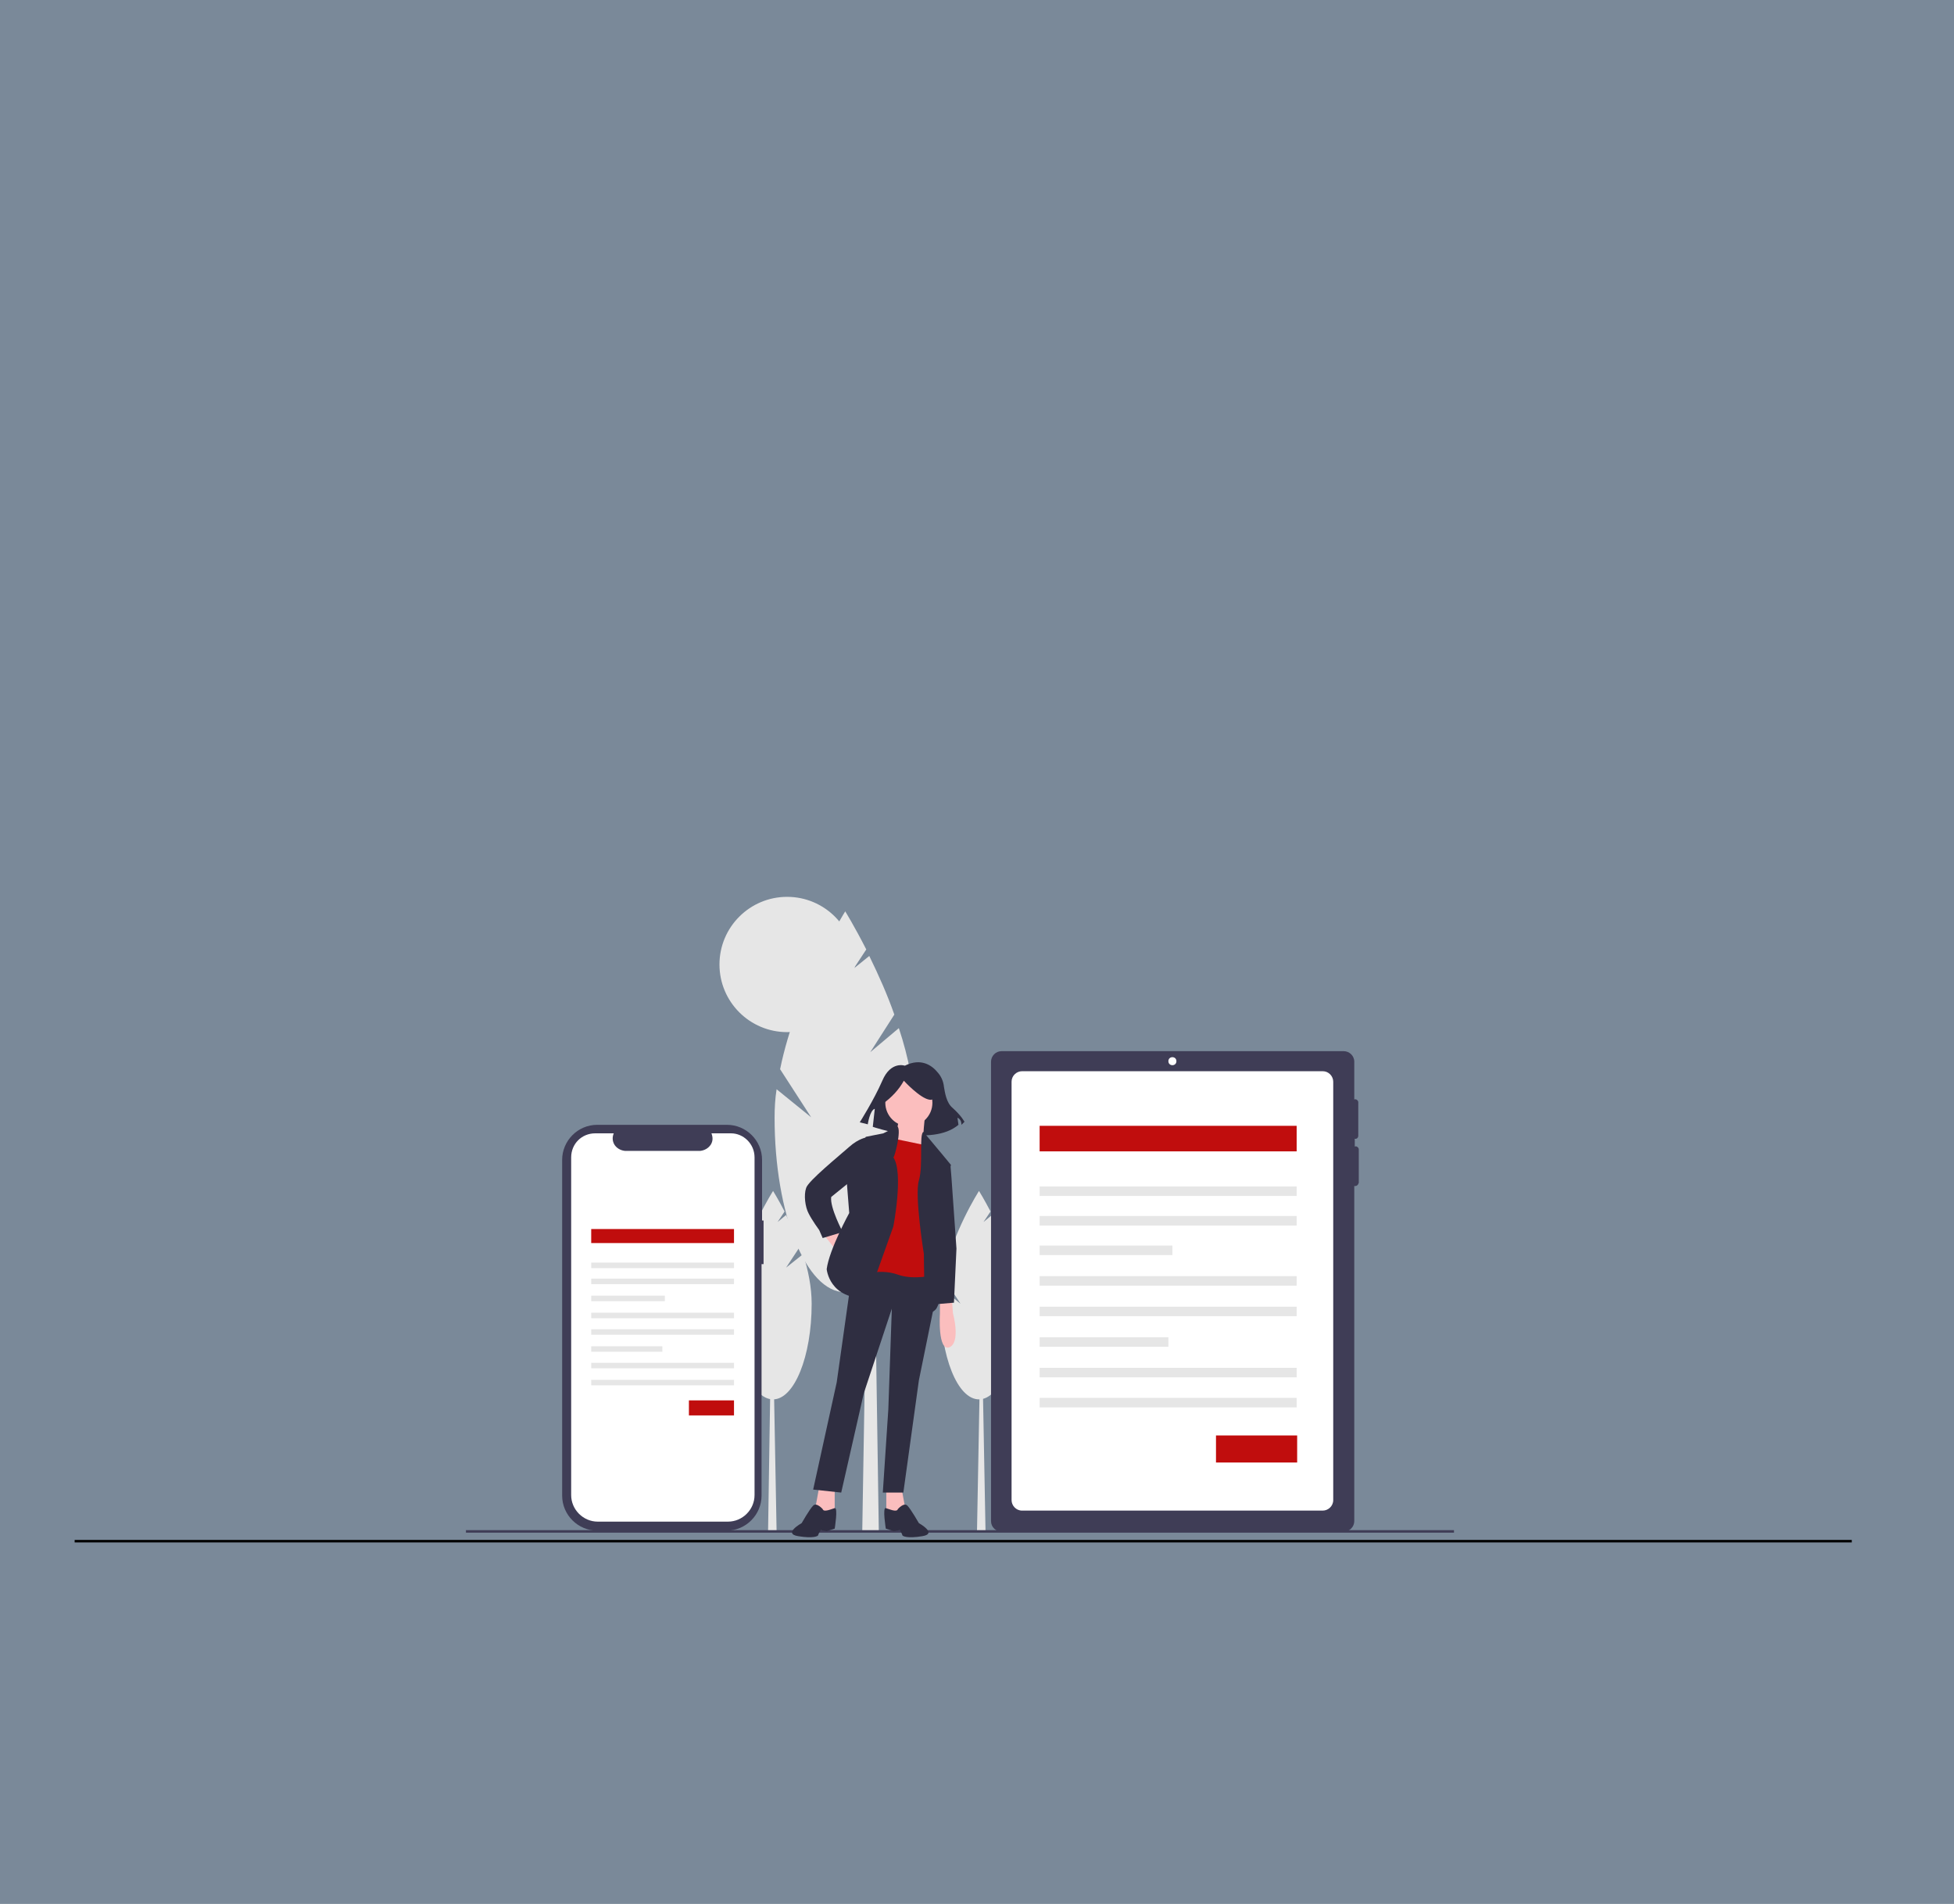 <?xml version="1.0" encoding="utf-8"?>
<!-- Generator: Adobe Illustrator 27.2.0, SVG Export Plug-In . SVG Version: 6.00 Build 0)  -->
<svg version="1.1" id="Layer_1" xmlns="http://www.w3.org/2000/svg" xmlns:xlink="http://www.w3.org/1999/xlink" x="0px" y="0px"
	 viewBox="0 0 390 380" style="enable-background:new 0 0 390 380;" xml:space="preserve">
<rect x="0" y="0" width="390" height="380" fill="#808080" stroke="none"/>
<style type="text/css">
	.st0{opacity:0.2;fill:#66B0FF;enable-background:new    ;}
	.st1{fill:none;stroke:#000000;stroke-width:0.5;stroke-miterlimit:10;}
	.st2{fill:#E6E6E6;}
	.st3{fill:#3F3D56;}
	.st4{fill:#FFFFFF;}
	.st5{fill:#C00D0D;}
	.st6{fill:#2F2E41;}
	.st7{fill:#FBBEBE;}
</style>
<rect class="st0" width="390" height="380"/>
<line class="st1" x1="14.9" y1="307.6" x2="369.6" y2="307.6"/>
<polygon class="st2" points="196.7,305.6 195,305.6 195.6,273.3 196.1,273.3 "/>
<path class="st2" d="M198,253l2.7-4.1c-0.8-2.2-1.7-4.3-2.7-6.4l-1.7,1.4l1.4-2.1c-1.3-2.5-2.3-4.1-2.3-4.1s-5.4,8.4-7.1,17.3
	l3.4,5.2l-3.8-3.1c-0.2,1.1-0.2,2.1-0.2,3.1c0,10.5,3.4,19.1,7.7,19.1c4.2,0,7.7-8.5,7.7-19.1c0-3.3-0.7-6.7-1.7-9.9L198,253z"/>
<polygon class="st2" points="155,305.6 153.3,305.6 153.8,273.3 154.4,273.3 "/>
<path class="st2" d="M156.9,253l2.7-4.1c-0.8-2.2-1.7-4.3-2.7-6.4l-1.7,1.4l1.4-2.1c-1.3-2.5-2.3-4.1-2.3-4.1s-5.4,8.4-7.1,17.3
	l3.4,5.2l-3.8-3.1c-0.2,1.1-0.2,2.1-0.2,3.1c0,10.5,3.4,19.1,7.7,19.1c4.2,0,7.7-8.5,7.7-19.1c0-3.3-0.7-6.7-1.7-9.9L156.9,253z"/>
<polygon class="st2" points="175.4,305.5 172.1,305.5 173.2,239.2 174.4,239.2 "/>
<path class="st2" d="M173.7,210l4.8-7.5c-1.4-4-3.1-7.8-5-11.7l-3.1,2.5l2.5-3.8c-2.4-4.7-4.2-7.6-4.2-7.6s-9.7,15.3-13,31.5
	l6.2,9.6l-6.9-5.6c-0.3,1.9-0.4,3.8-0.4,5.7c0,19.2,6.3,34.8,14,34.8s14-15.6,14-34.8c0-5.9-1.3-12.2-3.2-17.9L173.7,210z"/>
<circle class="st2" cx="157.1" cy="192.5" r="13.5"/>
<rect x="93" y="305.4" class="st3" width="197.2" height="0.5"/>
<path class="st3" d="M270.5,227.3c0.4,0,0.6-0.3,0.6-0.6l0,0V220c0-0.3-0.3-0.6-0.6-0.6c-0.1,0-0.2,0-0.2,0.1v-7.6
	c0-1.2-1-2.1-2.1-2.1l0,0h-68.3c-1.2,0-2.1,1-2.1,2.1l0,0v91.7c0,1.2,1,2.1,2.1,2.1h68.3c1.2,0,2.1-1,2.1-2.1v-66.9
	c0.3,0.1,0.7-0.1,0.8-0.4c0-0.1,0.1-0.2,0.1-0.2v-6.7c0-0.3-0.3-0.6-0.6-0.6c-0.1,0-0.2,0-0.2,0.1v-1.5
	C270.3,227.2,270.4,227.3,270.5,227.3z"/>
<path class="st4" d="M264,213.8c1.2,0,2.1,1,2.1,2.1l0,0v83.5c0,1.2-1,2.1-2.1,2.1H204c-1.2,0-2.1-1-2.1-2.1v-83.5
	c0-1.2,1-2.1,2.1-2.1H264"/>
<circle class="st4" cx="234" cy="211.8" r="0.8"/>
<rect x="207.5" y="224.7" class="st5" width="51.3" height="5.1"/>
<rect x="207.5" y="236.8" class="st2" width="51.3" height="1.9"/>
<rect x="207.5" y="242.7" class="st2" width="51.3" height="1.9"/>
<rect x="207.5" y="248.6" class="st2" width="26.5" height="1.9"/>
<rect x="207.5" y="254.7" class="st2" width="51.3" height="1.9"/>
<rect x="207.5" y="260.8" class="st2" width="51.3" height="1.9"/>
<rect x="207.5" y="266.9" class="st2" width="25.7" height="1.9"/>
<rect x="207.5" y="273" class="st2" width="51.3" height="1.9"/>
<rect x="207.5" y="279" class="st2" width="51.3" height="1.9"/>
<rect x="242.7" y="286.5" class="st5" width="16.2" height="5.4"/>
<path class="st3" d="M152.5,243.6h-0.4v-12.1c0-3.9-3.2-7-7-7l0,0h-25.9c-3.9,0-7,3.2-7,7l0,0v67c0,3.9,3.2,7,7,7H145
	c3.9,0,7-3.2,7-7v-46.2h0.4V243.6z"/>
<path class="st4" d="M150.6,231v67.4c0,2.9-2.4,5.3-5.3,5.3l0,0h-26c-2.9,0-5.3-2.4-5.3-5.3V231c0-2.7,2.1-4.8,4.8-4.8h3.7
	c-0.3,0.7-0.3,1.5,0.1,2.2c0.4,0.7,1.2,1.2,2.1,1.3h15.1c0.8-0.1,1.6-0.5,2.1-1.3c0.4-0.7,0.4-1.4,0.1-2.2h3.9
	C148.4,226.2,150.6,228.3,150.6,231z"/>
<path class="st6" d="M180.6,212.7c0,0-2.8-1-4.5,3c-1.7,3.9-4.5,8.3-4.5,8.3l1.6,0.4c0,0,0.4-2.8,1.4-3.1l-0.4,3.6
	c0,0,11.8,4.1,17.1-0.4l-0.2-1.4c0,0,0.8,0.2,0.8,1.4l0.6-0.6c0,0-0.6-1.2-2.4-2.8c-1.2-1-1.5-3-1.7-4.2c-0.1-1-0.5-2-1.2-2.8
	C186,212.6,183.8,211.1,180.6,212.7z"/>
<polygon class="st7" points="164.4,246.4 167,249.7 168.7,247.9 167.3,245.5 "/>
<polygon class="st7" points="163.5,296.8 162.6,301.7 164.9,302.9 166.6,301.7 166.6,296.8 "/>
<polygon class="st7" points="179.9,296.8 180.8,301.7 178.5,302.9 176.9,301.7 176.9,296.8 "/>
<polygon class="st6" points="170.3,252.5 167,275.9 162.3,297.3 167.9,297.9 172.4,278.1 178,261.2 177.3,281.3 176.2,297.9 
	180.3,297.9 183.4,275.5 186.8,258.8 186.7,252.5 "/>
<path class="st6" d="M164.2,301.2c0,0-1.2-1.4-1.9-0.7c-0.7,0.7-2.3,3.5-2.3,3.5s-3.8,2.1-0.7,2.6c3,0.5,4,0,4-0.2
	c0-0.2,0.5-1,0.5-1l1.2,0.2l1.6-0.5c0,0,0.7-4.3,0-4.1C165.9,301.2,164.4,301.9,164.2,301.2z"/>
<path class="st6" d="M179.2,301.2c0,0,1.2-1.4,1.9-0.7c0.7,0.7,2.3,3.5,2.3,3.5s3.8,2.1,0.7,2.6c-3,0.5-4,0-4-0.2c0-0.2-0.5-1-0.5-1
	l-1.2,0.2l-1.6-0.5c0,0-0.7-4.3,0-4.1C177.5,301.2,179,301.9,179.2,301.2z"/>
<circle class="st7" cx="181.4" cy="220.1" r="4.7"/>
<path class="st7" d="M184.6,223c0,0-0.5,4-0.2,4.9c0.2,1,0.7,2.3,0.7,2.3l-7.5-1.4c0,0,2.1-4.5,1.6-5.1
	C178.7,223,184.6,223,184.6,223z"/>
<path class="st5" d="M185.3,228.7l-7.7-1.6l-4.5,27.1c2-0.5,4.1-0.5,6.1,0.2c3.3,1.2,7.7,0,7.7,0l-1-25.5L185.3,228.7z"/>
<path class="st6" d="M179.1,224.8l-2.8,1.4l-3.5,0.7l-3.8,8.9l0.5,6.3c0,0-4,7.3-4.5,11.2c0,0,0.5,6.1,8.2,5.8l5.1-14.3
	c0,0,2.1-10.8,0-13.8C178.5,231.2,180,225.5,179.1,224.8z"/>
<path class="st6" d="M174.3,227l-0.7-0.1l-0.6,0.1c0,0-1.6,0.2-3.5,1.9s-8.2,6.8-8.6,8.2c-0.5,1.4-0.2,3.8,0.5,5.1
	c0.7,1.4,2.1,3.3,2.1,3.3l0.7,1.6l4-1.2c0,0-2.6-4.9-2.3-7l4.7-3.8L174.3,227z"/>
<path class="st6" d="M184.3,225.9l3.6,4.3l1.9,2.3l-2.3,8l-1.2,6.8c0,0,2.8,10.8,0.5,14c0,0-1.4,1.6-1.9-0.2
	c-0.5-1.9-0.5-10.8-0.5-10.8s-1.9-11.7-1-14.7C184.3,232.6,183.4,226.4,184.3,225.9z"/>
<path class="st7" d="M187.6,259.8v2.3c0,0-0.5,7.7,1.9,6.8c2.3-1,0.7-6.8,0.7-6.8l-0.2-2.6L187.6,259.8z"/>
<path class="st6" d="M176.2,220.3c1.8-1.3,3.2-2.8,4.2-4.6c0,0,3.3,3.6,5.2,3.8c2,0.2,0.2-4.3,0.2-4.3l-3.6-0.9l-3.4,0.4l-2.7,1.8
	L176.2,220.3z"/>
<polygon class="st6" points="187.9,232 189.7,232.6 189.9,235 190.9,249.2 190.4,260 186.9,260.3 185.8,248.3 185.3,235.2 "/>
<rect x="118" y="245.3" class="st5" width="28.5" height="2.8"/>
<rect x="118" y="252" class="st2" width="28.5" height="1.1"/>
<rect x="118" y="255.2" class="st2" width="28.5" height="1.1"/>
<rect x="118" y="258.6" class="st2" width="14.7" height="1.1"/>
<rect x="118" y="262" class="st2" width="28.5" height="1.1"/>
<rect x="118" y="265.3" class="st2" width="28.5" height="1.1"/>
<rect x="118" y="268.7" class="st2" width="14.2" height="1.1"/>
<rect x="118" y="272" class="st2" width="28.5" height="1.1"/>
<rect x="118" y="275.4" class="st2" width="28.5" height="1.1"/>
<rect x="137.5" y="279.5" class="st5" width="9" height="3"/>
</svg>
